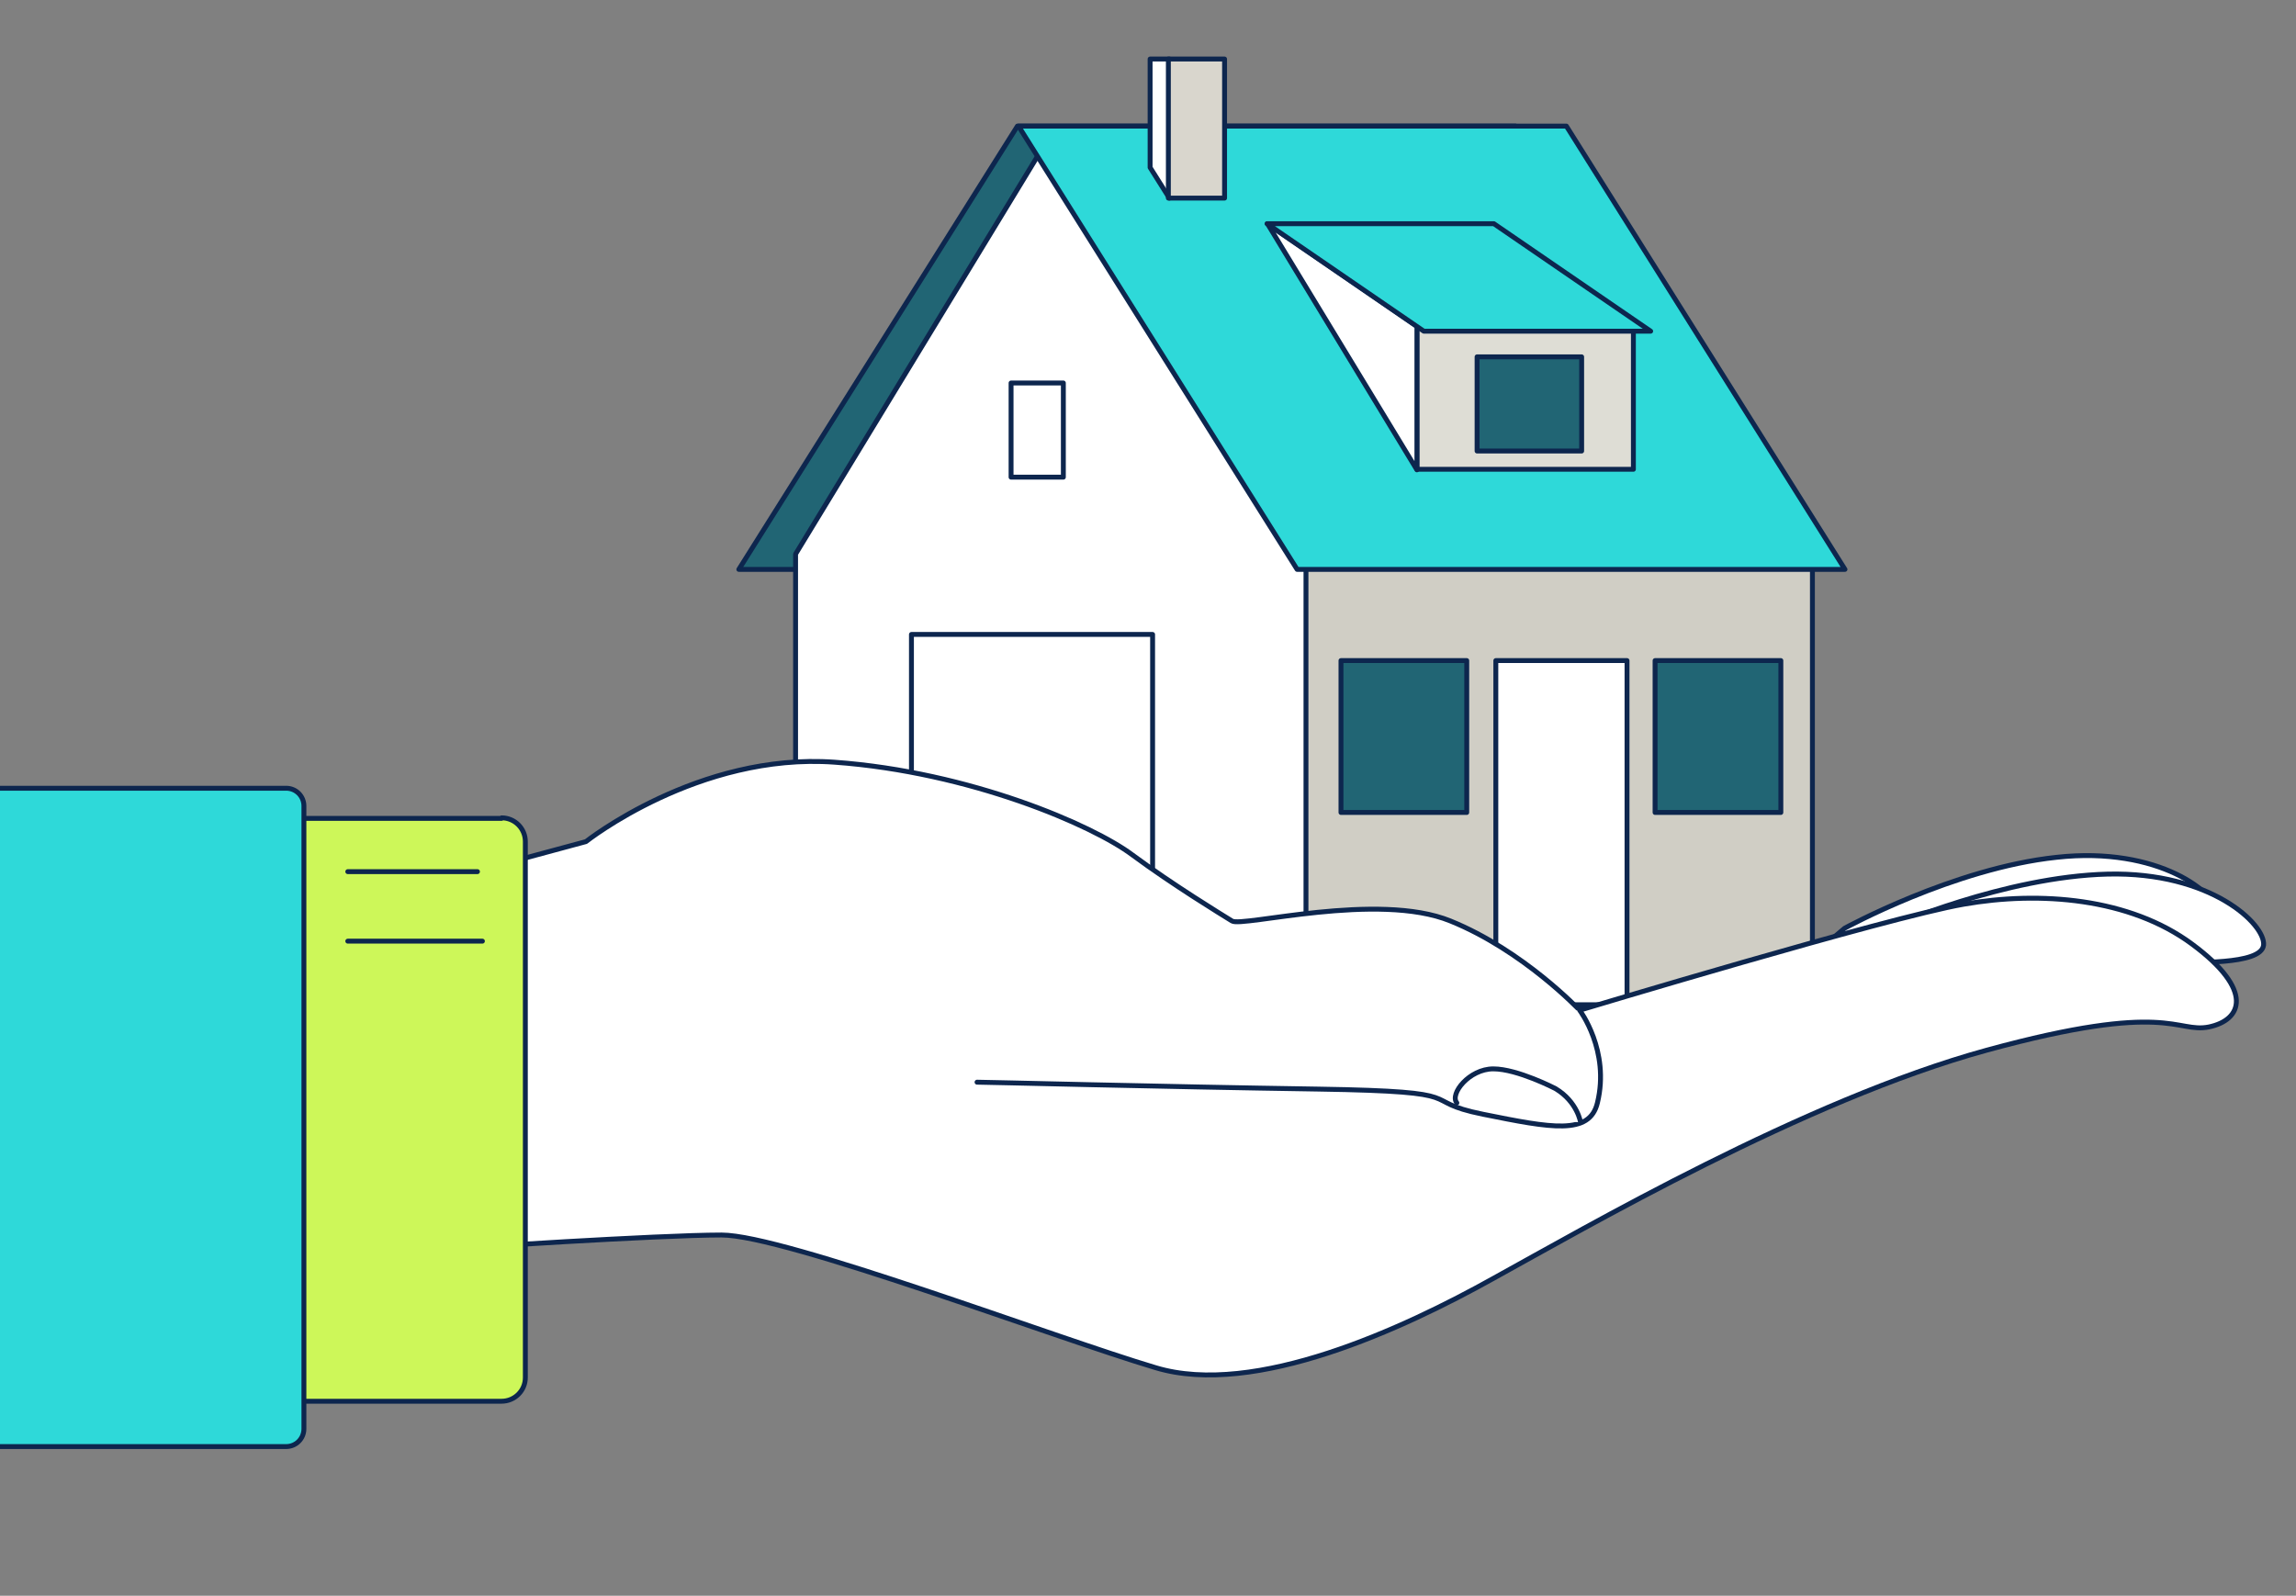 <?xml version="1.0" encoding="UTF-8"?><svg id="Ebene_1" xmlns="http://www.w3.org/2000/svg" viewBox="0 0 469 326"><rect x="0" y="0" width="469" height="326" fill="#808080" stroke="none"/><defs><style>.cls-1{fill:#216574;}.cls-1,.cls-2,.cls-3,.cls-4,.cls-5,.cls-6,.cls-7,.cls-8,.cls-9{stroke:#0d264e;stroke-linecap:round;stroke-linejoin:round;}.cls-2{fill:#deddd5;}.cls-3{fill:#0a3051;}.cls-4{fill:#c7d64f;}.cls-5{fill:#d0cec5;}.cls-6{fill:#fff;}.cls-7{fill:#cdf759;}.cls-8{fill:#d9d6cd;}.cls-9{fill:#2ed9d9;}</style></defs><path class="cls-1" d="M150.92,116.32h101.74l56.91-90.56h-101.74l-56.91,90.56Z"/><path class="cls-5" d="M265.96,113.6h104.26v92.07h-104.26v-92.07Z"/><path class="cls-6" d="M162.51,205.26h104.26v-92.07l-52.99-84.31-51.27,84.31v92.07Z"/><path class="cls-1" d="M338.08,134.95h25.69v31.03h-25.69v-31.03h0Z"/><path class="cls-1" d="M273.92,134.95h25.69v31.03h-25.69v-31.03Z"/><path class="cls-6" d="M186.18,129.61h49.26v55.61h-49.26v-55.6h0Z"/><path class="cls-6" d="M206.53,78.24h10.68v19.24h-10.68v-19.24Z"/><path class="cls-9" d="M376.87,116.32h-111.91l-56.91-90.56h111.91l56.91,90.56Z"/><path class="cls-2" d="M289.43,66.66h44.22v29.21h-44.22v-29.21Z"/><path class="cls-6" d="M289.43,66.66l-30.52-20.95,30.52,50.27v-29.31Z"/><path class="cls-9" d="M337.18,67.66h-46.34l-32.03-21.96h46.34l32.03,21.96Z"/><path class="cls-1" d="M301.72,72.9h21.36v19.24h-21.36v-19.24Z"/><path class="cls-6" d="M234.93,12.06h3.93v28.41l-3.93-6.25V12.06Z"/><path class="cls-8" d="M238.66,12.06h11.48v28.41h-11.48V12.06Z"/><path class="cls-6" d="M305.55,134.95h26.8v70.31h-26.8v-70.31Z"/><path class="cls-6" d="M376.77,189.65s22.36-12.29,43.32-14.51c20.95-2.32,33.04,7.45,32.94,11.69s-14.61,4.53-17.43,5.24c-2.72.71-19.54-3.93-44.42,1.91-24.88,5.94-28,7.15-28,7.15l13.6-11.48h0Z"/><path class="cls-6" d="M386.13,189.35s23.37-10.27,44.42-10.78c21.05-.5,32.23,10.27,31.83,14.51-.5,4.23-15.01,3.32-17.73,3.73-2.82.5-19.14-5.64-44.42-1.91-25.28,3.73-28.51,4.63-28.51,4.63l14.51-10.27h0l-.1.1Z"/><path class="cls-6" d="M87.26,180.69l32.44-8.76s22.97-18.23,50.77-16.22c27.7,2.01,52.78,12.89,60.84,18.94,8.16,6.04,18.23,12.19,20.35,13.5,2.01,1.31,29.82-6.04,44.62,0,14.91,6.04,26.39,18.23,26.39,18.23,0,0,62.86-18.94,78.47-21.66,15.51-2.72,33.85-1.31,46.64,8.16,12.79,9.47,10.17,15.51,3.42,16.92-6.75,1.31-8.16-5.44-45.33,4.73-37.17,10.17-82.5,36.57-100.83,46.64-18.23,10.17-48.75,24.38-69,18.23-20.35-6.04-75.75-27.1-88.65-27.1s-54.09,2.72-54.09,2.72l-6.04-74.44h0v.1Z"/><path class="cls-3" d="M93.4,255.13l11.58-29.72"/><path class="cls-6" d="M322.67,206.37s6.25,8.26,3.63,18.94c-1.61,6.65-9.37,5.14-23.37,2.32-14-2.82-.91-4.63-33.64-5.14-32.74-.5-67.79-1.41-69.71-1.41"/><path class="cls-6" d="M322.87,229.34s-.6-4.23-5.14-6.95c0,0-7.76-4.03-12.69-4.03s-8.97,5.14-7.45,6.95"/><path class="cls-7" d="M102.47,167.19h-43.62v119.07h43.62c2.62,0,4.84-2.12,4.84-4.84v-109.5c0-2.62-2.12-4.84-4.84-4.84h0v.1Z"/><path class="cls-9" d="M58.45,161.04H-1.69v134.48h60.14c2.01,0,3.63-1.61,3.63-3.63v-127.23c0-2.01-1.61-3.63-3.63-3.63h0Z"/><path class="cls-4" d="M97.53,178.07h-26.49"/><path class="cls-4" d="M71.04,192.27h27.5"/></svg>